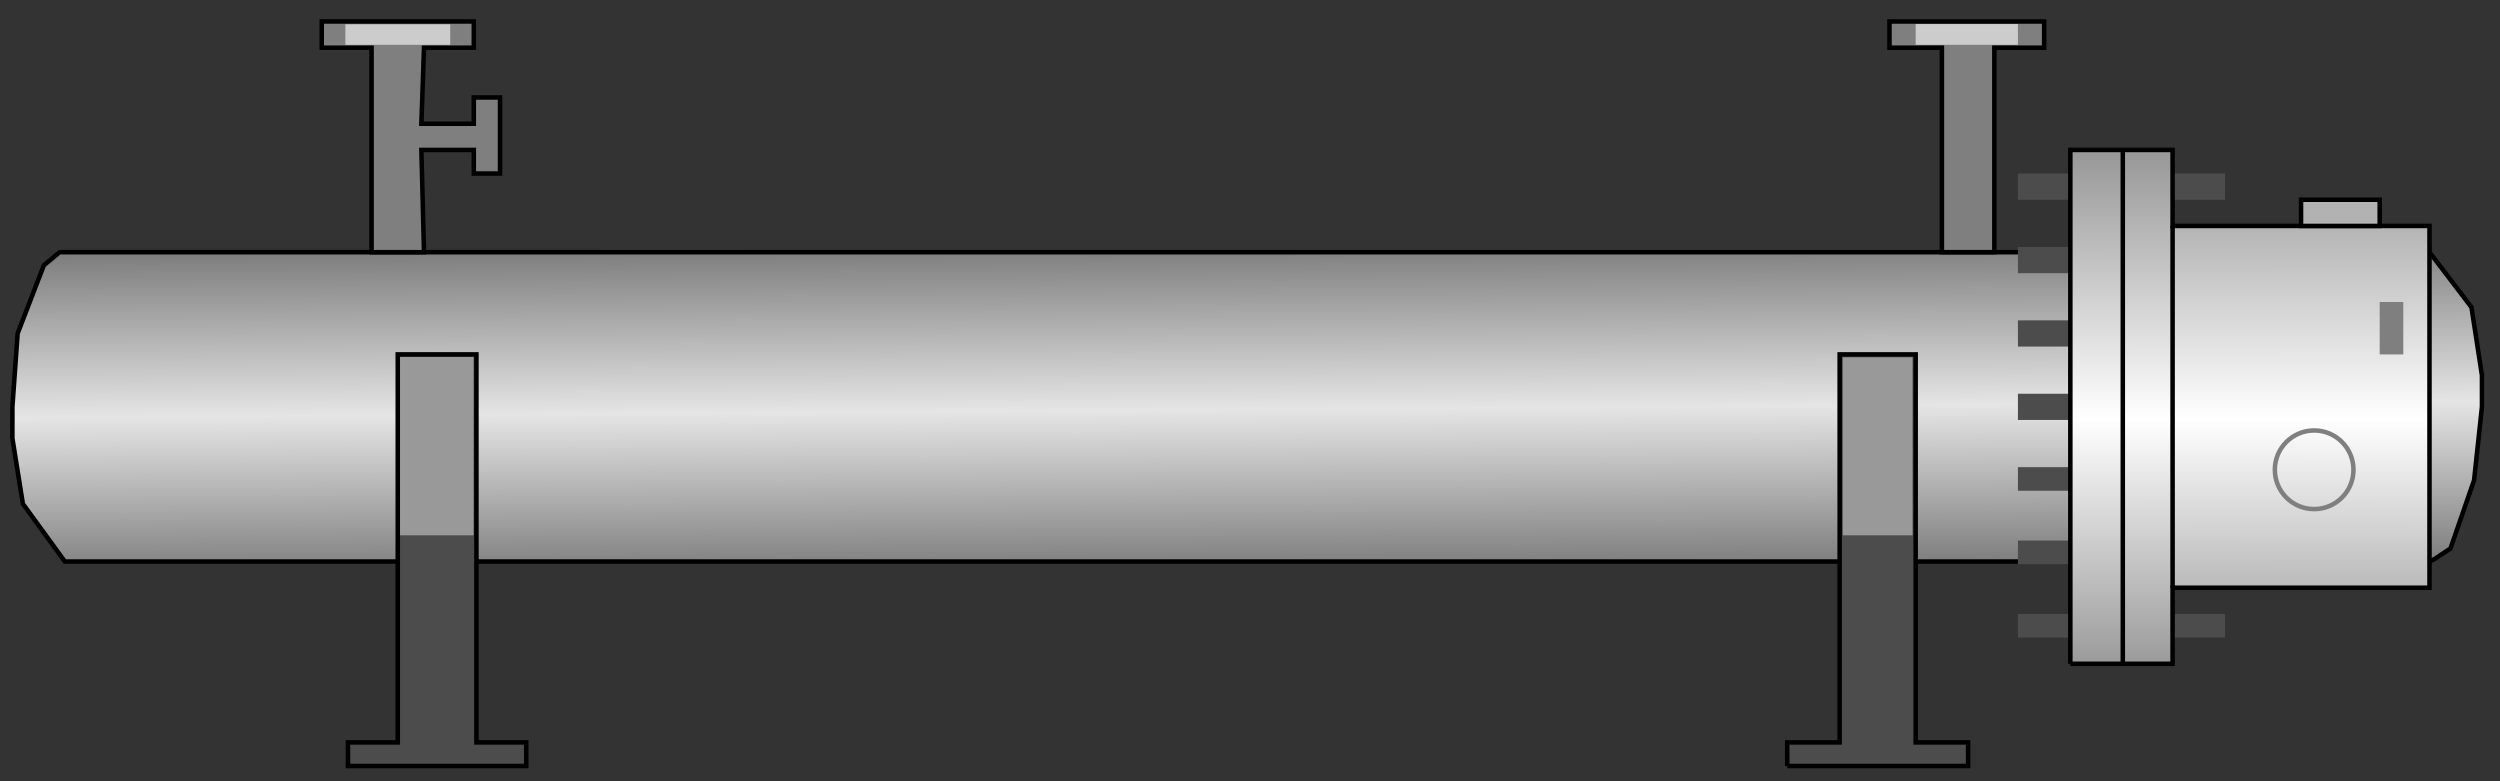 <?xml version="1.0" encoding="utf-8"?>
<!-- Generator: Adobe Illustrator 16.0.0, SVG Export Plug-In . SVG Version: 6.00 Build 0)  -->
<!DOCTYPE svg PUBLIC "-//W3C//DTD SVG 1.1//EN" "http://www.w3.org/Graphics/SVG/1.1/DTD/svg11.dtd">
<svg version="1.1"
	 id="svg2" sodipodi:docname="Iindustrial2024.svg" inkscape:version="0.48.3.1 r9886" xmlns:dc="http://purl.org/dc/elements/1.1/" xmlns:cc="http://creativecommons.org/ns#" xmlns:rdf="http://www.w3.org/1999/02/22-rdf-syntax-ns#" xmlns:svg="http://www.w3.org/2000/svg" xmlns:sodipodi="http://sodipodi.sourceforge.net/DTD/sodipodi-0.dtd" xmlns:inkscape="http://www.inkscape.org/namespaces/inkscape"
	 xmlns="http://www.w3.org/2000/svg" xmlns:xlink="http://www.w3.org/1999/xlink" x="0px" y="0px" width="138.167px"
	 height="43.167px" viewBox="3.375 2.87 138.167 43.167" enable-background="new 3.375 2.87 138.167 43.167" xml:space="preserve">
<rect x="3.375" y="2.87" width="138.167" height="43.167" fill="#333333" stroke="none"/>
<sodipodi:namedview  id="namedview82" inkscape:current-layer="svg2" inkscape:window-y="-8" inkscape:window-x="-8" inkscape:window-height="848" inkscape:window-width="1440" inkscape:pageshadow="2" inkscape:pageopacity="0" bordercolor="#666666" pagecolor="#ffffff" inkscape:cy="54.205658" inkscape:cx="138.7599" guidetolerance="10" gridtolerance="10" inkscape:zoom="101.04652" objecttolerance="10" showgrid="false" borderopacity="1" inkscape:window-maximized="1">
	</sodipodi:namedview>
<linearGradient id="path4_1_" gradientUnits="userSpaceOnUse" x1="1816.493" y1="-2422.665" x2="1817.31" y2="-2543.537" gradientTransform="matrix(0.145 0 0 -0.145 -190.945 -334.67)">
	<stop  offset="0" style="stop-color:#7F7F7F"/>
	<stop  offset="0.507" style="stop-color:#E5E5E5"/>
	<stop  offset="1" style="stop-color:#7F7F7F"/>
</linearGradient>
<path id="path4" fill="url(#path4_1_)" d="M137.646,33.903H6.958L4.64,30.716l-0.58-3.622v-0.869v-0.869l0.29-4.057l1.449-3.767
	l0.87-0.724h0.29h130.688l2.318,3.042l0.579,3.767v0.869v0.87l-0.435,4.057l-1.304,3.768l-0.87,0.579L137.646,33.903z"/>
<path id="path14" fill="none" stroke="#000000" stroke-width="0.25" d="M137.646,33.903H6.958L4.64,30.716l-0.58-3.622v-0.869
	v-0.869l0.29-4.057l1.449-3.767l0.87-0.724h0.29h130.688l2.318,3.042l0.579,3.767v0.869v0.87l-0.435,4.057l-1.304,3.768l-0.87,0.579
	L137.646,33.903"/>
<path id="path26" fill="#4C4C4C" stroke="#000000" stroke-width="0.25" d="M102.148,45.205h9.998V43.9h-2.898V22.458h-4.201V43.9
	h-2.898V45.205z"/>
<path id="path28" fill="#4C4C4C" stroke="#000000" stroke-width="0.25" d="M22.606,45.205h9.852V43.9h-2.753V22.458h-4.347V43.9
	h-2.752V45.205z"/>
<path id="path30" inkscape:connector-curvature="0" fill="#999999" d="M105.22,22.616h3.854v9.839h-3.854V22.616z"/>
<path id="path32" inkscape:connector-curvature="0" fill="#999999" d="M25.485,22.6h4.062v9.855h-4.062V22.6z"/>
<path id="path34" fill="#7F7F7F" stroke="#000000" stroke-width="0.25" d="M110.697,16.807V5.506h-2.897V4.057h8.548v1.449h-2.752
	v11.301H110.697z"/>
<path id="path36" fill="#7F7F7F" stroke="#000000" stroke-width="0.25" d="M23.91,16.807V5.506h-2.753V4.057h8.404v1.449h-2.753
	l-0.145,4.202h2.898V8.258h1.449v4.202h-1.449v-1.304h-2.898l0.145,5.651H23.91z"/>
<path id="path38" fill="#4C4C4C" d="M123.447,12.46h2.898v1.449h-2.898V12.46z"/>
<path id="path40" fill="#4C4C4C" d="M123.447,16.517h2.898v1.449h-2.898V16.517z"/>
<path id="path42" fill="#4C4C4C" d="M123.447,20.574h2.898v1.449h-2.898V20.574z"/>
<path id="path44" fill="#4C4C4C" d="M123.447,24.631h2.898v1.449h-2.898V24.631z"/>
<path id="path46" fill="#4C4C4C" d="M123.447,28.688h2.898v1.305h-2.898V28.688z"/>
<path id="path48" fill="#4C4C4C" d="M123.447,32.744h2.898v1.305h-2.898V32.744z"/>
<path id="path50" fill="#4C4C4C" d="M123.447,36.801h2.898v1.305h-2.898V36.801z"/>
<path id="path52" fill="#4C4C4C" d="M114.899,12.46h2.897v1.449h-2.897V12.46z"/>
<path id="path54" fill="#4C4C4C" d="M114.899,16.517h2.897v1.449h-2.897V16.517z"/>
<path id="path56" fill="#4C4C4C" d="M114.899,20.574h2.897v1.449h-2.897V20.574z"/>
<path id="path58" fill="#4C4C4C" d="M114.899,24.631h2.897v1.449h-2.897V24.631z"/>
<path id="path60" fill="#4C4C4C" d="M114.899,28.688h2.897v1.305h-2.897V28.688z"/>
<path id="path62" fill="#4C4C4C" d="M114.899,32.744h2.897v1.305h-2.897V32.744z"/>
<path id="path64" fill="#4C4C4C" d="M114.899,36.801h2.897v1.305h-2.897V36.801z"/>
<linearGradient id="path66_1_" gradientUnits="userSpaceOnUse" x1="2199.457" y1="-2387.214" x2="2199.357" y2="-2582.576" gradientTransform="matrix(0.145 0 0 -0.145 -190.945 -334.67)">
	<stop  offset="0" style="stop-color:#999999"/>
	<stop  offset="0.514" style="stop-color:#FFFFFF"/>
	<stop  offset="1" style="stop-color:#999999"/>
</linearGradient>
<path id="path66" fill="url(#path66_1_)" stroke="#000000" stroke-width="0.25" d="M117.796,39.555V11.156h5.65v4.202h14.199v19.995
	h-14.199v4.202H117.796"/>
<path id="path68" fill="none" stroke="#000000" stroke-width="0.25" d="M123.447,35.353V15.358"/>
<path id="path70" fill="none" stroke="#000000" stroke-width="0.25" d="M120.695,39.555V11.156"/>
<path id="path72" inkscape:connector-curvature="0" fill="#CCCCCC" d="M22.461,4.215h5.795v1.132h-5.795V4.215z"/>
<path id="path74" inkscape:connector-curvature="0" fill="#CCCCCC" d="M109.248,4.199h5.651v1.148h-5.651V4.199z"/>
<circle id="circle76" fill="none" stroke="#7F7F7F" stroke-width="0.25" cx="131.271" cy="28.833" r="2.173"/>
<path id="path78" fill="#B2B2B2" stroke="#000000" stroke-width="0.25" d="M130.546,13.909h4.347v1.449h-4.347V13.909z"/>
<path id="path80" fill="#7F7F7F" d="M134.893,19.56h1.304v2.898h-1.304V19.56z"/>
</svg>
